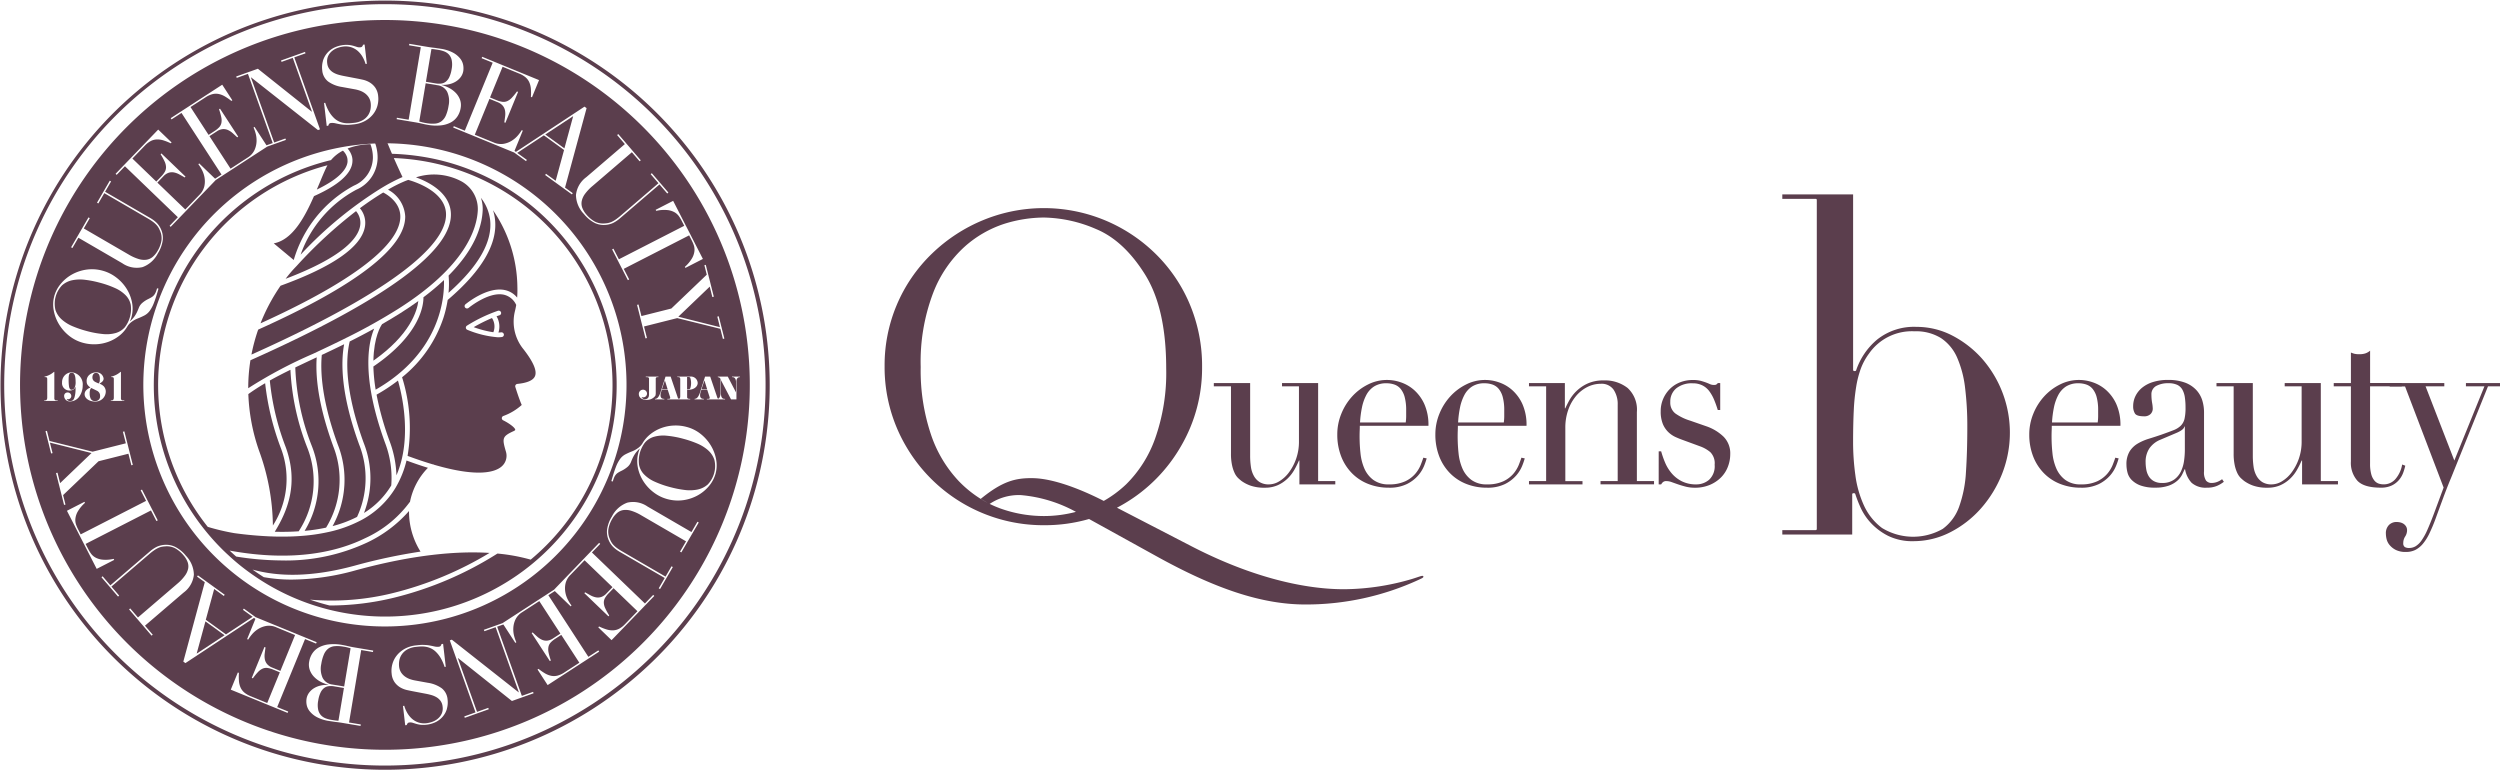 <svg id="グループ_2529" data-name="グループ 2529" xmlns="http://www.w3.org/2000/svg" xmlns:xlink="http://www.w3.org/1999/xlink" width="425.587" height="131.041" viewBox="0 0 425.587 131.041">
  <defs>
    <clipPath id="clip-path">
      <rect id="長方形_1103" data-name="長方形 1103" width="425.587" height="131.041" fill="none"/>
    </clipPath>
  </defs>
  <g id="グループ_2528" data-name="グループ 2528" clip-path="url(#clip-path)">
    <path id="パス_1837" data-name="パス 1837" d="M340.138,121.154c-.078-.254-.488-.026-1.879.407a41.623,41.623,0,0,1-11.529,1.762c-3.093.01-12.495-.309-26.041-7.3l-12.714-6.575c.414-.218.826-.444,1.231-.686a26.906,26.906,0,0,0,9.7-9.841,26.326,26.326,0,0,0,3.561-13.365,27.093,27.093,0,0,0-2.189-10.969,26.339,26.339,0,0,0-6.022-8.643,27.132,27.132,0,0,0-28.984-5.485,27.709,27.709,0,0,0-8.747,5.693,26.366,26.366,0,0,0-8.105,19.2,26.574,26.574,0,0,0,3.592,13.537A27.045,27.045,0,0,0,275.6,112.426a27.151,27.151,0,0,0,7.626-1.058c3.72,2.057,11.338,6.264,11.338,6.264,10.02,5.567,18,8.289,25.485,8.289a45.882,45.882,0,0,0,19.338-4.223c.37-.186.815-.332.75-.545m-79-16.139A21.47,21.47,0,0,1,256.317,97a34.25,34.25,0,0,1-1.753-11.507,32.973,32.973,0,0,1,2.117-12.6,20.589,20.589,0,0,1,5.4-7.915,18.916,18.916,0,0,1,6.75-3.87,22.947,22.947,0,0,1,6.7-1.059,23.218,23.218,0,0,1,8.886,1.961q4.723,1.961,8.33,7.723T296.357,85.7a33.455,33.455,0,0,1-1.893,11.993,20.687,20.687,0,0,1-4.93,7.776,19.532,19.532,0,0,1-3.809,2.822c-2.111-1.084-7.791-3.821-12.109-3.876-2.944-.038-5.156.532-8.826,3.525l1.149.673a19.378,19.378,0,0,1-4.8-3.6m6.769,4.478a17.066,17.066,0,0,1-1.6-.692,8.92,8.92,0,0,1,5.284-1.5,23.651,23.651,0,0,1,9.4,2.855,21.348,21.348,0,0,1-5.4.711,21.921,21.921,0,0,1-7.688-1.371" transform="translate(-97.83 -23.017)" fill="#5b3e4d"/>
    <path id="パス_1838" data-name="パス 1838" d="M361.553,124.821h-6.109V120.76h-.076a14.9,14.9,0,0,1-.815,1.628,6.5,6.5,0,0,1-1.177,1.489,5.9,5.9,0,0,1-1.631,1.086,5.241,5.241,0,0,1-2.182.423,7.049,7.049,0,0,1-2.467-.362,6.092,6.092,0,0,1-1.479-.764,7.58,7.58,0,0,1-.588-.5,2.938,2.938,0,0,1-.589-.824,5.969,5.969,0,0,1-.455-1.348,9.19,9.19,0,0,1-.19-2.03V108.133h-2.921v-.564h6.184v12.347a12.955,12.955,0,0,0,.133,1.93,4.411,4.411,0,0,0,.512,1.548,2.915,2.915,0,0,0,.987,1.046,2.949,2.949,0,0,0,1.593.382,3.411,3.411,0,0,0,1.726-.522,5.716,5.716,0,0,0,1.632-1.489,8.642,8.642,0,0,0,1.233-2.313,8.781,8.781,0,0,0,.493-3.035v-9.329h-2.883v-.564h6.147v16.69h2.921Z" transform="translate(-134.24 -42.362)" fill="#5b3e4d"/>
    <path id="パス_1839" data-name="パス 1839" d="M379.382,114.509q0,.4-.019.824t-.019,1.065a26.628,26.628,0,0,0,.152,2.775,8.753,8.753,0,0,0,.664,2.613,4.8,4.8,0,0,0,1.518,1.93,4.306,4.306,0,0,0,2.675.764,6.334,6.334,0,0,0,2.751-.522,5.081,5.081,0,0,0,1.707-1.267,5.576,5.576,0,0,0,.93-1.508q.3-.765.455-1.247l.569.121a12.03,12.03,0,0,1-.436,1.266,5.869,5.869,0,0,1-1.024,1.649,6.209,6.209,0,0,1-1.9,1.448,6.685,6.685,0,0,1-3.092.624,9.386,9.386,0,0,1-3.509-.644,7.942,7.942,0,0,1-2.789-1.849,8.392,8.392,0,0,1-1.822-2.876,10.23,10.23,0,0,1-.645-3.72,9.22,9.22,0,0,1,.664-3.438,9.778,9.778,0,0,1,1.822-2.956,9.178,9.178,0,0,1,2.713-2.072,7.138,7.138,0,0,1,5.616-.382,6.624,6.624,0,0,1,2.257,1.308,7.168,7.168,0,0,1,1.746,2.393,8.666,8.666,0,0,1,.7,3.7Zm7.816-.564a7.9,7.9,0,0,0,.076-1.045v-1.006a8.582,8.582,0,0,0-.247-2.251,3.755,3.755,0,0,0-.683-1.407,2.417,2.417,0,0,0-1.062-.746,4.053,4.053,0,0,0-1.347-.22,3.825,3.825,0,0,0-2.125.543,3.905,3.905,0,0,0-1.328,1.468,7.849,7.849,0,0,0-.74,2.131,17.564,17.564,0,0,0-.323,2.534Z" transform="translate(-147.895 -42.022)" fill="#5b3e4d"/>
    <path id="パス_1840" data-name="パス 1840" d="M406.923,114.509q0,.4-.019.824t-.019,1.065a26.645,26.645,0,0,0,.152,2.775,8.753,8.753,0,0,0,.664,2.613,4.8,4.8,0,0,0,1.519,1.93,4.306,4.306,0,0,0,2.675.764,6.334,6.334,0,0,0,2.751-.522,5.08,5.08,0,0,0,1.707-1.267,5.576,5.576,0,0,0,.93-1.508q.3-.765.455-1.247l.569.121a12.028,12.028,0,0,1-.436,1.266,5.869,5.869,0,0,1-1.024,1.649,6.211,6.211,0,0,1-1.9,1.448,6.685,6.685,0,0,1-3.092.624,9.385,9.385,0,0,1-3.509-.644,7.941,7.941,0,0,1-2.789-1.849,8.392,8.392,0,0,1-1.822-2.876,10.231,10.231,0,0,1-.645-3.72,9.22,9.22,0,0,1,.664-3.438,9.778,9.778,0,0,1,1.822-2.956,9.179,9.179,0,0,1,2.713-2.072,7.138,7.138,0,0,1,5.616-.382,6.624,6.624,0,0,1,2.257,1.308,7.167,7.167,0,0,1,1.746,2.393,8.666,8.666,0,0,1,.7,3.7Zm7.816-.564a7.907,7.907,0,0,0,.076-1.045v-1.006a8.581,8.581,0,0,0-.247-2.251,3.756,3.756,0,0,0-.683-1.407,2.418,2.418,0,0,0-1.062-.746,4.052,4.052,0,0,0-1.347-.22,3.825,3.825,0,0,0-2.125.543,3.905,3.905,0,0,0-1.328,1.468,7.828,7.828,0,0,0-.74,2.131,17.573,17.573,0,0,0-.323,2.534Z" transform="translate(-158.741 -42.022)" fill="#5b3e4d"/>
    <path id="パス_1841" data-name="パス 1841" d="M429.38,123.971H432.3V107.845H429.38v-.564h6.109v4.3h.076c.152-.349.373-.789.664-1.326a6.9,6.9,0,0,1,1.195-1.568,6.7,6.7,0,0,1,1.9-1.308,6.4,6.4,0,0,1,2.77-.543,6.238,6.238,0,0,1,4.078,1.287,5,5,0,0,1,1.575,4.1v11.743h2.921v.563H441.56v-.563h2.922V110.982a4.4,4.4,0,0,0-.7-2.574,2.478,2.478,0,0,0-2.182-1,5.03,5.03,0,0,0-2.314.562,6.142,6.142,0,0,0-1.935,1.568,7.537,7.537,0,0,0-1.309,2.373,9.012,9.012,0,0,0-.475,2.977v9.089h2.922v.563H429.38Z" transform="translate(-169.094 -42.074)" fill="#5b3e4d"/>
    <path id="パス_1842" data-name="パス 1842" d="M465.807,118.851h.418a15.7,15.7,0,0,0,.683,1.95,6.96,6.96,0,0,0,1.12,1.809,5.542,5.542,0,0,0,1.727,1.348,5.365,5.365,0,0,0,2.467.522,3.3,3.3,0,0,0,2.162-.784,3.133,3.133,0,0,0,.948-2.553,2.686,2.686,0,0,0-.74-2.152,5.689,5.689,0,0,0-1.726-.984l-2.96-1.087q-.57-.2-1.233-.5a4.46,4.46,0,0,1-1.234-.844,4.129,4.129,0,0,1-.93-1.388,5.57,5.57,0,0,1-.36-2.171,5.2,5.2,0,0,1,.418-2.091,5.4,5.4,0,0,1,1.138-1.688,5.061,5.061,0,0,1,1.726-1.127,5.824,5.824,0,0,1,2.182-.4,5.3,5.3,0,0,1,1.348.141c.342.095.638.189.891.281s.481.189.683.282a1.7,1.7,0,0,0,.721.14.652.652,0,0,0,.607-.322h.416v4.584h-.416a17.885,17.885,0,0,0-.607-1.708,6.943,6.943,0,0,0-.816-1.467,3.361,3.361,0,0,0-1.176-1.006,3.565,3.565,0,0,0-1.651-.362,4.2,4.2,0,0,0-2.827.865,2.9,2.9,0,0,0-1.005,2.312,2.318,2.318,0,0,0,.853,1.95,8.717,8.717,0,0,0,2.524,1.227l2.77.964a7.9,7.9,0,0,1,2.921,1.77,4,4,0,0,1,1.138,2.975,5.928,5.928,0,0,1-.4,2.132,5.187,5.187,0,0,1-1.176,1.829,5.931,5.931,0,0,1-1.9,1.267,6.409,6.409,0,0,1-2.561.483,6.115,6.115,0,0,1-1.537-.182q-.7-.179-1.291-.382t-1.081-.382a2.673,2.673,0,0,0-.91-.18.864.864,0,0,0-.608.18,1.7,1.7,0,0,0-.3.382h-.418Z" transform="translate(-183.439 -42.021)" fill="#5b3e4d"/>
    <path id="パス_1843" data-name="パス 1843" d="M573.707,114.509q0,.4-.019.824t-.019,1.065a26.628,26.628,0,0,0,.152,2.775,8.753,8.753,0,0,0,.664,2.613,4.8,4.8,0,0,0,1.519,1.93,4.306,4.306,0,0,0,2.675.764,6.334,6.334,0,0,0,2.751-.522,5.08,5.08,0,0,0,1.707-1.267,5.573,5.573,0,0,0,.93-1.508q.3-.765.455-1.247l.569.121a12.051,12.051,0,0,1-.436,1.266,5.869,5.869,0,0,1-1.024,1.649,6.21,6.21,0,0,1-1.9,1.448,6.685,6.685,0,0,1-3.092.624,9.386,9.386,0,0,1-3.509-.644,7.941,7.941,0,0,1-2.789-1.849,8.39,8.39,0,0,1-1.822-2.876,10.231,10.231,0,0,1-.645-3.72,9.219,9.219,0,0,1,.664-3.438,9.779,9.779,0,0,1,1.822-2.956,9.179,9.179,0,0,1,2.713-2.072,7.138,7.138,0,0,1,5.616-.382,6.624,6.624,0,0,1,2.257,1.308,7.168,7.168,0,0,1,1.746,2.393,8.666,8.666,0,0,1,.7,3.7Zm7.816-.564a7.906,7.906,0,0,0,.076-1.045v-1.006a8.582,8.582,0,0,0-.247-2.251,3.754,3.754,0,0,0-.683-1.407,2.417,2.417,0,0,0-1.062-.746,4.052,4.052,0,0,0-1.347-.22,3.825,3.825,0,0,0-2.125.543,3.905,3.905,0,0,0-1.328,1.468,7.83,7.83,0,0,0-.74,2.131,17.568,17.568,0,0,0-.323,2.534Z" transform="translate(-224.422 -42.022)" fill="#5b3e4d"/>
    <path id="パス_1844" data-name="パス 1844" d="M613.746,124.038a5.133,5.133,0,0,1-1.177.7,4.129,4.129,0,0,1-1.669.3,3.6,3.6,0,0,1-2.638-.824,4.466,4.466,0,0,1-1.119-2.312h-.076q-.153.361-.418.9a3.533,3.533,0,0,1-.816,1.046,4.457,4.457,0,0,1-1.461.845,6.675,6.675,0,0,1-2.314.341,6.963,6.963,0,0,1-2.542-.382,4.085,4.085,0,0,1-1.48-.946,2.778,2.778,0,0,1-.7-1.267,5.542,5.542,0,0,1-.171-1.306,4.187,4.187,0,0,1,.532-2.253,4.02,4.02,0,0,1,1.385-1.346,8.9,8.9,0,0,1,1.9-.825q1.043-.32,2.105-.683,1.252-.442,2.068-.764a3.644,3.644,0,0,0,1.271-.784,2.445,2.445,0,0,0,.626-1.166,8.485,8.485,0,0,0,.171-1.911,11.834,11.834,0,0,0-.115-1.728,3.818,3.818,0,0,0-.417-1.308,1.991,1.991,0,0,0-.873-.824,3.465,3.465,0,0,0-1.517-.281,4.152,4.152,0,0,0-2.068.463,1.6,1.6,0,0,0-.816,1.508,7.973,7.973,0,0,0,.113,1.348,6.4,6.4,0,0,1,.114.985,1.292,1.292,0,0,1-.38.946,1.487,1.487,0,0,1-1.1.382q-1.252,0-1.556-.483a2.3,2.3,0,0,1-.3-1.247,3.912,3.912,0,0,1,.379-1.689,4.214,4.214,0,0,1,1.119-1.427,5.443,5.443,0,0,1,1.86-.984,8.273,8.273,0,0,1,2.561-.363,8.038,8.038,0,0,1,2.921.463,5.032,5.032,0,0,1,1.9,1.247,4.6,4.6,0,0,1,1.024,1.77,6.986,6.986,0,0,1,.3,2.07V122.27a2.551,2.551,0,0,0,.342,1.568,1.224,1.224,0,0,0,.986.4,2.6,2.6,0,0,0,.872-.161,3.129,3.129,0,0,0,.873-.481Zm-6.64-9.41h-.075q-.077.525-1.252,1.046l-2.846,1.207a4.176,4.176,0,0,0-1.86,1.467,4.075,4.075,0,0,0-.645,2.353,7.111,7.111,0,0,0,.114,1.247,3.3,3.3,0,0,0,.418,1.146,2.378,2.378,0,0,0,.854.824,2.8,2.8,0,0,0,1.423.321,3.376,3.376,0,0,0,2.03-.563,3.637,3.637,0,0,0,1.176-1.407,6.214,6.214,0,0,0,.531-1.829,13.522,13.522,0,0,0,.133-1.79Z" transform="translate(-235.169 -42.022)" fill="#5b3e4d"/>
    <path id="パス_1845" data-name="パス 1845" d="M643.13,124.821h-6.109V120.76h-.076a15.007,15.007,0,0,1-.815,1.628,6.482,6.482,0,0,1-1.177,1.489,5.9,5.9,0,0,1-1.631,1.086,5.24,5.24,0,0,1-2.182.423,7.05,7.05,0,0,1-2.467-.362,6.094,6.094,0,0,1-1.479-.764,7.592,7.592,0,0,1-.588-.5,2.938,2.938,0,0,1-.589-.824,5.973,5.973,0,0,1-.455-1.348,9.187,9.187,0,0,1-.19-2.03V108.133h-2.921v-.564h6.184v12.347a12.959,12.959,0,0,0,.133,1.93,4.41,4.41,0,0,0,.512,1.548,2.914,2.914,0,0,0,.987,1.046,2.949,2.949,0,0,0,1.593.382,3.412,3.412,0,0,0,1.727-.522,5.716,5.716,0,0,0,1.632-1.489,8.642,8.642,0,0,0,1.233-2.313,8.78,8.78,0,0,0,.493-3.035v-9.329h-2.883v-.564h6.147v16.69h2.921Z" transform="translate(-245.127 -42.362)" fill="#5b3e4d"/>
    <path id="パス_1846" data-name="パス 1846" d="M655.375,103.99H658.3V98.8q.3.121.569.2a3.552,3.552,0,0,0,.91.081,3.09,3.09,0,0,0,.987-.141,2.445,2.445,0,0,0,.8-.463v5.51h5.387v.564H661.56V117.7a6.626,6.626,0,0,0,.208,1.831,2.817,2.817,0,0,0,.55,1.085,1.645,1.645,0,0,0,.74.5,2.71,2.71,0,0,0,.778.12,2.61,2.61,0,0,0,2.144-1.025,5.108,5.108,0,0,0,1.043-2.353l.531.2a9.627,9.627,0,0,1-.341,1.166,4.1,4.1,0,0,1-.7,1.227,3.711,3.711,0,0,1-1.233.966,4.205,4.205,0,0,1-1.9.382q-2.846,0-3.964-1.166a4.57,4.57,0,0,1-1.12-3.3V104.553h-2.921Z" transform="translate(-258.092 -38.782)" fill="#5b3e4d"/>
    <path id="パス_1847" data-name="パス 1847" d="M670.666,107.569h9.3v.564h-3.187l4.895,12.628,5.122-12.628h-3.148v-.564h5.8v.564H687.4l-6.261,15.522q-.721,1.729-1.366,3.478t-1.29,3.519a26.984,26.984,0,0,1-1.063,2.534,8.334,8.334,0,0,1-1.119,1.769,4.149,4.149,0,0,1-1.271,1.026,3.524,3.524,0,0,1-1.594.341,3.693,3.693,0,0,1-1.764-.361,3.322,3.322,0,0,1-1.044-.845,2.489,2.489,0,0,1-.493-1,4.265,4.265,0,0,1-.114-.885,1.979,1.979,0,0,1,.532-1.508,1.8,1.8,0,0,1,1.289-.5,2.946,2.946,0,0,1,.569.061,1.753,1.753,0,0,1,.569.221,1.47,1.47,0,0,1,.455.443,1.2,1.2,0,0,1,.19.683,1.951,1.951,0,0,1-.323,1.067,2,2,0,0,0-.322,1.106.741.741,0,0,0,.266.683,1.381,1.381,0,0,0,.721.161,2.161,2.161,0,0,0,1.12-.3,3.475,3.475,0,0,0,1.006-.984,10.268,10.268,0,0,0,.986-1.789q.493-1.108,1.1-2.716l1.669-4.5-6.564-17.212h-2.618Z" transform="translate(-263.86 -42.362)" fill="#5b3e4d"/>
    <path id="パス_1848" data-name="パス 1848" d="M522.83,113.627a9.293,9.293,0,0,1-4.3-.909,10.381,10.381,0,0,1-2.922-2.182,9.8,9.8,0,0,1-1.758-2.616,22.518,22.518,0,0,1-.907-2.324.189.189,0,0,0-.18-.132h-.153a.189.189,0,0,0-.189.189v6.843h-11.9v-.754h5.683a.188.188,0,0,0,.189-.189V55.538a.189.189,0,0,0-.189-.189h-5.683v-.755h12.053v29.88a.189.189,0,0,0,.189.189h.152a.189.189,0,0,0,.179-.129,11.677,11.677,0,0,1,3.6-5.251,10.048,10.048,0,0,1,6.666-2.138,13.171,13.171,0,0,1,6.09,1.475,17.7,17.7,0,0,1,5.056,3.919,19.12,19.12,0,0,1,3.435,19.607,19.985,19.985,0,0,1-3.588,5.887,17.706,17.706,0,0,1-5.245,4.078,13.705,13.705,0,0,1-6.282,1.516m.229-35.727a8.891,8.891,0,0,0-7.78,3.8,10.379,10.379,0,0,0-1.357,2.467,16.544,16.544,0,0,0-.81,3.107,34.733,34.733,0,0,0-.422,4.1c-.076,1.536-.115,3.375-.115,5.465a41.4,41.4,0,0,0,.383,5.522,18.03,18.03,0,0,0,1.465,5.187,9.923,9.923,0,0,0,3.07,3.83,10.167,10.167,0,0,0,10.328.165,7.96,7.96,0,0,0,2.813-3.806,20.861,20.861,0,0,0,1.156-5.914c.152-2.284.228-4.857.228-7.651a52.964,52.964,0,0,0-.383-6.693,18.079,18.079,0,0,0-1.349-5.105,7.675,7.675,0,0,0-2.738-3.313,8.038,8.038,0,0,0-4.489-1.163" transform="translate(-197.11 -21.5)" fill="#5b3e4d"/>
    <path id="パス_1849" data-name="パス 1849" d="M93.947,181.531a5.739,5.739,0,0,0-1.479-.081,2.111,2.111,0,0,0-1.087.4,2.475,2.475,0,0,0-.748.978,6.649,6.649,0,0,0-.461,1.646,3.8,3.8,0,0,0,.232,2.375,2.151,2.151,0,0,0,1.682,1.135l1.983.332,1.091-6.509c-.142-.036-.3-.078-.47-.125s-.419-.1-.744-.152" transform="translate(-35.478 -71.449)" fill="#5b3e4d"/>
    <path id="パス_1850" data-name="パス 1850" d="M16.564,85.312a6.666,6.666,0,0,0,1.869,1.151,17.613,17.613,0,0,0,2.316.787,16.469,16.469,0,0,0,2.83.526,5.777,5.777,0,0,0,2.167-.179,3.247,3.247,0,0,0,1.523-.957A5.116,5.116,0,0,0,28.292,82.8a3.237,3.237,0,0,0-.843-1.6,5.768,5.768,0,0,0-1.791-1.234,16.473,16.473,0,0,0-2.717-.951,17.67,17.67,0,0,0-2.4-.469,6.682,6.682,0,0,0-2.194.068,3.755,3.755,0,0,0-1.757.876,4.551,4.551,0,0,0-1.115,4.187,3.75,3.75,0,0,0,1.088,1.633" transform="translate(-6.035 -30.91)" fill="#5b3e4d"/>
    <path id="パス_1851" data-name="パス 1851" d="M26.1,111.169a.77.77,0,0,0,.854-.846.938.938,0,0,0-.461-.861c-.053-.03-.4-.2-1.043-.507a1.079,1.079,0,0,0-.144.181,1.807,1.807,0,0,0-.121.786,1.851,1.851,0,0,0,.144.786.729.729,0,0,0,.77.461" transform="translate(-9.917 -42.907)" fill="#5b3e4d"/>
    <path id="パス_1852" data-name="パス 1852" d="M19.818,104.668c-.408,0-.544.272-.544,1.08a7.736,7.736,0,0,0,.076,1.322c.075.333.227.5.438.5a.6.6,0,0,0,.491-.332,2.169,2.169,0,0,0,.181-1.073c0-.99-.219-1.5-.642-1.5" transform="translate(-7.59 -41.219)" fill="#5b3e4d"/>
    <path id="パス_1853" data-name="パス 1853" d="M27.006,106.511c.174-.2.212-.332.212-.77a1.53,1.53,0,0,0-.129-.733.607.607,0,0,0-.521-.3c-.363,0-.612.31-.612.763a.8.8,0,0,0,.219.589c.173.159.211.181.83.453" transform="translate(-10.222 -41.234)" fill="#5b3e4d"/>
    <path id="パス_1854" data-name="パス 1854" d="M91.087,192.688a1.621,1.621,0,0,0-.786.322,2.133,2.133,0,0,0-.6.779,4.914,4.914,0,0,0-.392,1.343,3.936,3.936,0,0,0-.009,1.547,2.07,2.07,0,0,0,.487.962,2.121,2.121,0,0,0,.8.524,5.164,5.164,0,0,0,.931.249q.325.055.66.1a4.593,4.593,0,0,0,.575.05l.934-5.572-1.659-.278a3.2,3.2,0,0,0-.941-.028" transform="translate(-35.137 -75.873)" fill="#5b3e4d"/>
    <path id="パス_1855" data-name="パス 1855" d="M55.227,179.993l4.75-3.129L56.72,174.5Z" transform="translate(-21.749 -68.722)" fill="#5b3e4d"/>
    <path id="パス_1856" data-name="パス 1856" d="M157.88,32.612l-4.75,3.129,3.257,2.36Z" transform="translate(-60.304 -12.843)" fill="#5b3e4d"/>
    <path id="パス_1857" data-name="パス 1857" d="M122.208,19.65a1.621,1.621,0,0,0,.786-.322,2.134,2.134,0,0,0,.6-.779,4.936,4.936,0,0,0,.392-1.343A3.947,3.947,0,0,0,124,15.658a2.065,2.065,0,0,0-.488-.962,2.114,2.114,0,0,0-.8-.524,5.155,5.155,0,0,0-.932-.249q-.325-.055-.66-.1a4.593,4.593,0,0,0-.575-.05l-.934,5.572,1.659.278a3.2,3.2,0,0,0,.941.028" transform="translate(-47.103 -5.424)" fill="#5b3e4d"/>
    <path id="パス_1858" data-name="パス 1858" d="M193.5,107.785a2.95,2.95,0,0,0,0-1.758c-.053-.116-.157-.162-.349-.162-.041,0-.128,0-.2.005v2.072c.07.006.163.006.2.006.192,0,.3-.047.349-.163" transform="translate(-75.986 -41.691)" fill="#5b3e4d"/>
    <path id="パス_1859" data-name="パス 1859" d="M196.973,108.358l.989.006-.477-1.548Z" transform="translate(-77.569 -42.065)" fill="#5b3e4d"/>
    <path id="パス_1860" data-name="パス 1860" d="M185.869,108.358l.989.006-.477-1.548Z" transform="translate(-73.197 -42.065)" fill="#5b3e4d"/>
    <path id="パス_1861" data-name="パス 1861" d="M76.132,6.184a62.115,62.115,0,1,0,53.153,69.937A62.115,62.115,0,0,0,76.132,6.184m46.229,41.107,1.367,5.425-.248.062-.447-1.773-5.347,5.119,7.085,1.778-.451-1.791.248-.062.957,3.794-.249.062-.433-1.72L117.5,56.36l-5.655,1.426.5,1.968-.249.062-1.438-5.709.248-.062.5,1.968,5.088-1.282,6.033-5.763-.407-1.614ZM119.52,70.108h.187V70.2h-3.892v-.093h.238c.175,0,.25-.052.25-.163a.754.754,0,0,0-.035-.2l-.373-1.152h-1.031l-.128.4a1.752,1.752,0,0,0-.081.489c0,.436.2.629.646.629V70.2H113.72v-.093c.4-.012.658-.32.926-1.1l.861-2.689h.873l1.158,3.423c.072.249.119.327.242.353.163-.029.223-.135.233-.406V66.738c-.006-.25-.088-.326-.373-.338H117.5v-.082h2.183a1.151,1.151,0,0,1,1.3,1.077c0,.652-.663,1.158-1.525,1.158-.081,0-.139-.005-.273-.018v1.269c-.006.18.134.3.343.3m-7.493.052c.431,0,.664-.285.664-.821V66.72c0-.227-.093-.3-.384-.309h-.169v-.093H114.3v.093h-.157a.257.257,0,0,0-.3.279v2.351a1.585,1.585,0,0,1-.064.535,1.738,1.738,0,0,1-1.514.7c-.786,0-1.3-.39-1.3-.983a.718.718,0,0,1,.71-.745.673.673,0,0,1,.681.658.636.636,0,0,1-.623.646.808.808,0,0,1-.3-.058.584.584,0,0,0,.593.367m9.843-23.872-2.978,1.526-.092-.179a6.014,6.014,0,0,0,1.217-1.455,3.162,3.162,0,0,0,.413-1.218,2.359,2.359,0,0,0-.1-.984,5.945,5.945,0,0,0-.318-.761l-.483-.944-11.13,5.7.925,1.806-.228.117-2.684-5.24.228-.116.925,1.806,11.13-5.7-.483-.944a6.1,6.1,0,0,0-.432-.7,2.363,2.363,0,0,0-.738-.66,3.177,3.177,0,0,0-1.23-.376,5.983,5.983,0,0,0-1.892.137l-.092-.179,2.978-1.526ZM107.461,25.03l3.832,4.47-.195.166-1.321-1.54-6.7,5.748a7.68,7.68,0,0,0-1.284,1.353,3.106,3.106,0,0,0-.555,1.235,2.136,2.136,0,0,0,.112,1.156,3.886,3.886,0,0,0,.692,1.117,5.041,5.041,0,0,0,1.407,1.178,3.03,3.03,0,0,0,1.693.331,4.337,4.337,0,0,0,.569-.067,2.764,2.764,0,0,0,.578-.182,4.372,4.372,0,0,0,.684-.382,9.422,9.422,0,0,0,.875-.678L114.3,33.4l-1.321-1.541.195-.167,2.82,3.29-.195.167-1.321-1.541-6.732,5.772a5.518,5.518,0,0,1-1.169.786,3.78,3.78,0,0,1-1.433.337,3.481,3.481,0,0,1-1.7-.35,5.643,5.643,0,0,1-1.817-1.5,4.755,4.755,0,0,1-1.365-3.249,4.309,4.309,0,0,1,1.757-3.036l6.565-5.628L107.267,25.2ZM84.2,12.114l.1-.237,9.675,3.968-1.2,2.927-.186-.076a9.23,9.23,0,0,0,0-1.353,3.452,3.452,0,0,0-.262-1.1,2.42,2.42,0,0,0-.634-.863,3.953,3.953,0,0,0-1.115-.655l-2.809-1.151L85.63,18.8l1.1.451a4.109,4.109,0,0,0,.989.287,1.559,1.559,0,0,0,.824-.107,2.445,2.445,0,0,0,.786-.567,10.246,10.246,0,0,0,.89-1.088l.187.076-2.158,5.261-.186-.076q.083-.538.144-1.047a3.2,3.2,0,0,0-.022-.958,1.821,1.821,0,0,0-.376-.817,2.2,2.2,0,0,0-.9-.617l-1.37-.562-2.5,6.107,3.2,1.311a3.033,3.033,0,0,0,1.711.237,3.88,3.88,0,0,0,1.395-.535,4.452,4.452,0,0,0,1.044-.906,6.511,6.511,0,0,0,.639-.884l.186.076-1.413,3.446.238.173,11.678-7.7.355.258L98.4,34.139l1.318.955-.15.207L95.013,32l.15-.207,1.643,1.191,1.428-5.242L94.8,25.249l-4.537,2.989,1.643,1.191-.15.207-2.068-1.5-.006.015L79.362,23.921l.1-.237,1.877.77,4.745-11.57ZM69.779,22.253l2,.335,2.067-12.334-2-.335.042-.253,3.155.529c.181.03.364.058.552.083s.378.048.573.069.379.06.56.084.356.05.524.079a6.355,6.355,0,0,1,2.111.678,3.95,3.95,0,0,1,1.2,1,2.493,2.493,0,0,1,.5,1.1,3.093,3.093,0,0,1,.018.995,2.383,2.383,0,0,1-.446,1.056,2.98,2.98,0,0,1-.851.766,3.73,3.73,0,0,1-1.121.442,4.629,4.629,0,0,1-1.26.1l-.006.036a5.765,5.765,0,0,1,1.278.5,4.448,4.448,0,0,1,1.12.837,3.292,3.292,0,0,1,.725,1.151,2.74,2.74,0,0,1,.113,1.428,3.609,3.609,0,0,1-.556,1.436,3.169,3.169,0,0,1-1.114,1.009,4.632,4.632,0,0,1-1.68.506,7.765,7.765,0,0,1-2.228-.086c-.169-.028-.333-.059-.495-.092s-.331-.071-.509-.113-.363-.082-.554-.121-.4-.075-.612-.112l-3.156-.529ZM57.174,12.606a3.582,3.582,0,0,1,.678-1.3,3.838,3.838,0,0,1,1.169-.946,4.856,4.856,0,0,1,2.648-.49,4.806,4.806,0,0,1,.764.159l.582.181a1.238,1.238,0,0,0,.512.051.555.555,0,0,0,.31-.1,1.228,1.228,0,0,0,.19-.344l.254-.03.381,3.287-.218.025a5.42,5.42,0,0,0-.518-1.219,3.92,3.92,0,0,0-.805-.993,3.224,3.224,0,0,0-1.095-.628,3.179,3.179,0,0,0-1.4-.122,4.473,4.473,0,0,0-.949.23,3.055,3.055,0,0,0-.933.523,2.465,2.465,0,0,0-.666.85,2.215,2.215,0,0,0-.161,1.234,1.959,1.959,0,0,0,.351.963,2.308,2.308,0,0,0,.688.62,3.777,3.777,0,0,0,.89.375q.486.137.974.227l2.277.436q.357.068.906.189a3.953,3.953,0,0,1,1.089.426,3.174,3.174,0,0,1,.965.863,2.984,2.984,0,0,1,.531,1.485,4.266,4.266,0,0,1-.129,1.662,4.1,4.1,0,0,1-.76,1.469A4.53,4.53,0,0,1,64.356,22.8a5.015,5.015,0,0,1-1.884.577c-.255.03-.479.052-.673.069a5.242,5.242,0,0,1-.55.018q-.258-.007-.518-.023a5.217,5.217,0,0,1-.579-.071q-.376-.066-.81-.164a2.293,2.293,0,0,0-.743-.061.5.5,0,0,0-.36.152.961.961,0,0,0-.139.311l-.272.032-.453-3.905.2-.023a7.318,7.318,0,0,0,.709,1.593,4.8,4.8,0,0,0,.827,1.026,3.116,3.116,0,0,0,.877.58,3.463,3.463,0,0,0,.884.247,4.1,4.1,0,0,0,.832.032q.393-.027.738-.067a3.741,3.741,0,0,0,1.546-.474,2.767,2.767,0,0,0,.9-.849,2.656,2.656,0,0,0,.4-1.021,3.557,3.557,0,0,0,.035-.971,2.353,2.353,0,0,0-.362-1.062,2.651,2.651,0,0,0-.689-.7,3.4,3.4,0,0,0-.85-.426,5.5,5.5,0,0,0-.844-.215l-2.162-.393a5.414,5.414,0,0,1-2.364-.941,2.7,2.7,0,0,1-.986-1.911,3.945,3.945,0,0,1,.115-1.55M29.143,24.266l2.279,2.194-.139.145a9.338,9.338,0,0,0-1.257-.5,3.472,3.472,0,0,0-1.115-.159,2.42,2.42,0,0,0-1.035.272,3.947,3.947,0,0,0-1.02.8L24.749,29.2l4.07,3.918.824-.856a4.117,4.117,0,0,0,.631-.814,1.558,1.558,0,0,0,.2-.806,2.434,2.434,0,0,0-.238-.94,10.127,10.127,0,0,0-.683-1.228l.139-.145,4.1,3.943-.139.145q-.471-.276-.921-.52a3.207,3.207,0,0,0-.9-.332,1.817,1.817,0,0,0-.9.05,2.195,2.195,0,0,0-.906.612L29,33.294l4.755,4.578,2.4-2.49a3.031,3.031,0,0,0,.851-1.5,3.89,3.89,0,0,0,.017-1.494,4.435,4.435,0,0,0-.458-1.3,6.424,6.424,0,0,0-.586-.92l.139-.145,2.708,2.608,1.095-.71-6.81-10.489-1.7,1.105-.139-.215,8.771-5.695,1.723,2.653-.169.11a9.171,9.171,0,0,0-1.111-.772,3.453,3.453,0,0,0-1.05-.409,2.431,2.431,0,0,0-1.07.03,3.942,3.942,0,0,0-1.173.544L34.644,20.43l3.076,4.739,1-.647a4.117,4.117,0,0,0,.8-.649,1.556,1.556,0,0,0,.381-.738,2.434,2.434,0,0,0-.019-.969,10.15,10.15,0,0,0-.386-1.351l.169-.11,3.1,4.77-.169.109q-.4-.375-.78-.714a3.17,3.17,0,0,0-.8-.527,1.822,1.822,0,0,0-.886-.155,2.191,2.191,0,0,0-1.021.391l-1.242.806,3.594,5.536,2.9-1.882a3.037,3.037,0,0,0,1.169-1.271,3.9,3.9,0,0,0,.355-1.451,4.449,4.449,0,0,0-.15-1.374,6.451,6.451,0,0,0-.363-1.029l.169-.11,2.037,3.138,1.059-.378L44.422,14.784l-1.911.683-.086-.241L46.11,13.91l9.17,7.306.035-.012L52.05,12.061l-1.911.683-.085-.241,4.08-1.457.086.241-1.911.683,4.377,12.26-.344.123L44.967,15.386l-.035.013L48.886,26.47l1.911-.683.086.241-3.172,1.132-8.766,5.691-7.679,7.976-.184-.178,1.408-1.462-9.009-8.674-1.408,1.462-.184-.178ZM17.276,39.214l.221.129L16.478,41.1l7.636,4.436a7.665,7.665,0,0,0,1.7.766,3.09,3.09,0,0,0,1.349.118,2.14,2.14,0,0,0,1.055-.487,3.861,3.861,0,0,0,.826-1.021,5.028,5.028,0,0,0,.649-1.717,3.026,3.026,0,0,0-.246-1.707,4.279,4.279,0,0,0-.25-.515,2.79,2.79,0,0,0-.363-.486,4.392,4.392,0,0,0-.586-.52,9.271,9.271,0,0,0-.929-.6L19.968,35.09l-1.02,1.755-.221-.129L20.9,32.969l.222.129-1.02,1.754,7.667,4.455a5.561,5.561,0,0,1,1.127.844,3.8,3.8,0,0,1,.79,1.242,3.48,3.48,0,0,1,.228,1.718,5.631,5.631,0,0,1-.818,2.21,4.754,4.754,0,0,1-2.618,2.359,4.31,4.31,0,0,1-3.445-.658l-7.477-4.344-1.02,1.754-.221-.129ZM11.433,52.677a5.609,5.609,0,0,1,1.108-2.136,6.789,6.789,0,0,1,1.912-1.6,7.075,7.075,0,0,1,2.454-.831,6.727,6.727,0,0,1,2.753.175,6.643,6.643,0,0,1,2.294,1.121,7.25,7.25,0,0,1,1.754,1.867,6.853,6.853,0,0,1,.964,2.348,5.466,5.466,0,0,1-.077,2.562,4.461,4.461,0,0,1-.232.658l.048.032q.211-.227.4-.433a4.031,4.031,0,0,0,.359-.463,5.273,5.273,0,0,0,.335-.583q.162-.326.342-.789a2.087,2.087,0,0,1,.627-.864,4.671,4.671,0,0,1,.939-.611q.326-.159.561-.3a1.693,1.693,0,0,0,.409-.326,1.86,1.86,0,0,0,.307-.476,4.646,4.646,0,0,0,.255-.746l.247.066q-.426,1.532-.775,2.414a5.817,5.817,0,0,1-.726,1.377,2.661,2.661,0,0,1-.863.754,11.727,11.727,0,0,1-1.2.541,4.3,4.3,0,0,0-1.06.607,2.706,2.706,0,0,0-.649.7,5.492,5.492,0,0,1-1.372,1.6,6.726,6.726,0,0,1-1.848,1.041,7.02,7.02,0,0,1-2.12.429,7.1,7.1,0,0,1-2.19-.233,6.436,6.436,0,0,1-2.436-1.226,7.374,7.374,0,0,1-1.717-1.971,6.97,6.97,0,0,1-.88-2.344,5.385,5.385,0,0,1,.08-2.362M21.121,66.4V66.33a3.658,3.658,0,0,0,1.609-.816H22.8v4.511a.32.32,0,0,0,.341.347h.226v.091H21.076v-.091h.151c.242-.015.363-.166.363-.476V66.821c0-.37-.045-.408-.469-.423m-4.157.7a1.342,1.342,0,0,1,.559-1.156,1.759,1.759,0,0,1,1.005-.347,1.222,1.222,0,0,1,1.322,1.05c0,.347-.189.574-.718.877a1.838,1.838,0,0,1,.763.468,1.346,1.346,0,0,1,.324.907,1.732,1.732,0,0,1-1.858,1.662c-.983,0-1.745-.544-1.745-1.247a.988.988,0,0,1,.264-.664,1.72,1.72,0,0,1,.733-.461c-.506-.378-.65-.612-.65-1.088M14.175,70.47c.393,0,.574-.166.725-.642a4.873,4.873,0,0,0,.174-1.391c0-.105,0-.234-.007-.423a.974.974,0,0,1-.326.484,1.161,1.161,0,0,1-.672.189,1.249,1.249,0,0,1-1.292-1.375,1.668,1.668,0,0,1,1.647-1.722,2.047,2.047,0,0,1,1.866,2.251,3.233,3.233,0,0,1-.672,2,1.893,1.893,0,0,1-1.443.7.938.938,0,0,1-1.043-.907.564.564,0,0,1,.582-.612.609.609,0,0,1,.634.575.549.549,0,0,1-.544.574c-.038,0-.151-.007-.242-.015a.605.605,0,0,0,.612.31m-4.437-.1H9.89c.242-.015.363-.166.363-.476V66.821c0-.37-.045-.408-.469-.423V66.33a3.658,3.658,0,0,0,1.609-.816h.068v4.511a.319.319,0,0,0,.34.347h.227v.091H9.739Zm3.38,17.795-1.368-5.425L12,82.679l.447,1.773,5.347-5.119-7.085-1.778.452,1.791-.249.062-.956-3.794.248-.062.433,1.72L17.978,79.1l5.656-1.426-.5-1.968.248-.062,1.439,5.709-.249.062-.5-1.968-5.088,1.282-6.033,5.763.407,1.614Zm.49,1,2.978-1.526.092.179a6,6,0,0,0-1.216,1.455,3.174,3.174,0,0,0-.413,1.218,2.368,2.368,0,0,0,.1.984,6.033,6.033,0,0,0,.318.761l.484.944,11.13-5.7-.926-1.806.228-.117,2.685,5.24-.228.116-.926-1.806-11.13,5.7.484.943a5.952,5.952,0,0,0,.432.7,2.369,2.369,0,0,0,.738.66,3.18,3.18,0,0,0,1.231.376,5.979,5.979,0,0,0,1.891-.137l.092.179-2.978,1.526Zm14.409,21.257-3.832-4.469.194-.167,1.321,1.54,6.7-5.747a7.676,7.676,0,0,0,1.283-1.354A3.085,3.085,0,0,0,34.244,99a2.13,2.13,0,0,0-.112-1.156,3.86,3.86,0,0,0-.692-1.117,5.032,5.032,0,0,0-1.407-1.178,3.028,3.028,0,0,0-1.692-.331,4.346,4.346,0,0,0-.569.067,2.812,2.812,0,0,0-.578.182,4.37,4.37,0,0,0-.684.382,9.344,9.344,0,0,0-.875.678l-6.455,5.533L22.5,103.6l-.194.167-2.821-3.29.195-.167L21,101.85l6.732-5.772a5.557,5.557,0,0,1,1.169-.786,3.794,3.794,0,0,1,1.433-.337,3.488,3.488,0,0,1,1.7.35,5.638,5.638,0,0,1,1.817,1.5,4.753,4.753,0,0,1,1.365,3.249,4.31,4.31,0,0,1-1.756,3.036l-6.566,5.628,1.321,1.541Zm23.257,12.916-.1.237L41.5,119.613l1.2-2.927.186.076a9.154,9.154,0,0,0,0,1.353,3.432,3.432,0,0,0,.262,1.1,2.42,2.42,0,0,0,.634.863,3.949,3.949,0,0,0,1.115.655l2.808,1.152,2.143-5.227-1.1-.451a4.109,4.109,0,0,0-.989-.287,1.565,1.565,0,0,0-.824.107,2.437,2.437,0,0,0-.786.567,10.168,10.168,0,0,0-.89,1.088l-.186-.076,2.157-5.261.186.076q-.083.538-.143,1.048a3.18,3.18,0,0,0,.022.958,1.822,1.822,0,0,0,.377.817,2.192,2.192,0,0,0,.9.617l1.37.562,2.5-6.107L49.253,109a3.035,3.035,0,0,0-1.711-.237,3.9,3.9,0,0,0-1.395.535,4.436,4.436,0,0,0-1.043.906,6.47,6.47,0,0,0-.64.884l-.186-.076,1.414-3.446-.238-.172-11.678,7.7-.356-.258,3.654-13.519-1.318-.955.15-.207,4.56,3.3-.15.207-1.643-1.191-1.428,5.242,3.435,2.489,4.537-2.989-1.643-1.191.15-.207,2.068,1.5.007-.015,10.319,4.231-.1.237L54.141,111,49.4,122.574ZM65.7,113.205l-2-.336L61.631,125.2l2,.335-.042.253-3.156-.529q-.27-.045-.552-.083c-.187-.025-.378-.048-.572-.068s-.379-.061-.561-.085-.356-.05-.524-.079a6.37,6.37,0,0,1-2.111-.678,3.967,3.967,0,0,1-1.2-1,2.485,2.485,0,0,1-.5-1.1,3.077,3.077,0,0,1-.019-.995,2.393,2.393,0,0,1,.446-1.056,2.975,2.975,0,0,1,.852-.766,3.739,3.739,0,0,1,1.121-.442,4.622,4.622,0,0,1,1.259-.1l.007-.036a5.813,5.813,0,0,1-1.279-.5,4.459,4.459,0,0,1-1.12-.837,3.276,3.276,0,0,1-.724-1.151,2.734,2.734,0,0,1-.113-1.428,3.621,3.621,0,0,1,.556-1.436,3.166,3.166,0,0,1,1.115-1.009,4.637,4.637,0,0,1,1.679-.506,7.765,7.765,0,0,1,2.228.086c.169.029.333.059.495.092s.331.071.509.113.364.082.555.121.4.075.612.112l3.155.529Zm-3.517-4.727a41.127,41.127,0,1,1,46.306-35.193,41.126,41.126,0,0,1-46.306,35.193M78.3,122.852a3.581,3.581,0,0,1-.677,1.3,3.848,3.848,0,0,1-1.17.946,4.866,4.866,0,0,1-2.648.491,4.845,4.845,0,0,1-.764-.16l-.583-.181a1.238,1.238,0,0,0-.512-.051.555.555,0,0,0-.31.1,1.228,1.228,0,0,0-.19.344l-.254.03-.381-3.287.218-.025a5.426,5.426,0,0,0,.518,1.218,3.922,3.922,0,0,0,.806.993,3.216,3.216,0,0,0,1.094.628,3.181,3.181,0,0,0,1.4.122,4.477,4.477,0,0,0,.949-.23,3.065,3.065,0,0,0,.934-.523,2.465,2.465,0,0,0,.665-.85,2.215,2.215,0,0,0,.161-1.234,1.961,1.961,0,0,0-.351-.963,2.308,2.308,0,0,0-.688-.62,3.767,3.767,0,0,0-.89-.375q-.485-.137-.974-.227l-2.277-.435q-.357-.069-.906-.19a3.954,3.954,0,0,1-1.089-.426,3.174,3.174,0,0,1-.965-.863,2.982,2.982,0,0,1-.531-1.485,4.254,4.254,0,0,1,.13-1.662,4.092,4.092,0,0,1,.759-1.469,4.539,4.539,0,0,1,1.343-1.113,5.026,5.026,0,0,1,1.884-.577q.382-.044.673-.069a5.226,5.226,0,0,1,.55-.018q.259.007.518.023a5.34,5.34,0,0,1,.578.071q.376.066.81.164a2.294,2.294,0,0,0,.743.061.5.5,0,0,0,.36-.152.96.96,0,0,0,.139-.311l.272-.032.453,3.905-.2.023a7.378,7.378,0,0,0-.709-1.593,4.8,4.8,0,0,0-.828-1.026,3.116,3.116,0,0,0-.877-.58,3.463,3.463,0,0,0-.884-.247,4.1,4.1,0,0,0-.832-.032q-.393.027-.738.067a3.741,3.741,0,0,0-1.546.474,2.767,2.767,0,0,0-.9.849,2.659,2.659,0,0,0-.4,1.021,3.557,3.557,0,0,0-.035.971,2.346,2.346,0,0,0,.363,1.062,2.64,2.64,0,0,0,.689.7,3.405,3.405,0,0,0,.85.426,5.5,5.5,0,0,0,.844.215l2.163.394a5.413,5.413,0,0,1,2.364.94,2.7,2.7,0,0,1,.985,1.911,3.944,3.944,0,0,1-.115,1.55m28.031-11.66L104.058,109l.139-.145a9.194,9.194,0,0,0,1.257.5,3.467,3.467,0,0,0,1.115.16,2.43,2.43,0,0,0,1.036-.272,3.945,3.945,0,0,0,1.019-.8l2.105-2.186-4.07-3.918-.824.856a4.089,4.089,0,0,0-.63.814,1.558,1.558,0,0,0-.2.806,2.445,2.445,0,0,0,.238.94,10.163,10.163,0,0,0,.683,1.228l-.139.145-4.1-3.943.139-.145q.471.276.921.52a3.207,3.207,0,0,0,.9.332,1.817,1.817,0,0,0,.9-.05,2.191,2.191,0,0,0,.907-.612l1.027-1.067-4.754-4.578-2.4,2.49a3.027,3.027,0,0,0-.85,1.5,3.893,3.893,0,0,0-.017,1.494,4.419,4.419,0,0,0,.458,1.3,6.443,6.443,0,0,0,.586.92l-.139.145-2.708-2.608-1.094.71,6.81,10.488,1.7-1.1.139.215-8.772,5.695-1.722-2.653.169-.11a9.171,9.171,0,0,0,1.111.772,3.453,3.453,0,0,0,1.05.409,2.434,2.434,0,0,0,1.071-.03,3.956,3.956,0,0,0,1.173-.544l2.545-1.652-3.076-4.739-1,.647a4.093,4.093,0,0,0-.8.649,1.562,1.562,0,0,0-.382.738,2.437,2.437,0,0,0,.019.969,10.123,10.123,0,0,0,.387,1.351l-.169.109-3.1-4.769.169-.11q.4.375.78.715a3.206,3.206,0,0,0,.8.527,1.825,1.825,0,0,0,.886.155,2.191,2.191,0,0,0,1.021-.391l1.242-.806-3.594-5.536-2.9,1.882a3.037,3.037,0,0,0-1.169,1.271,3.9,3.9,0,0,0-.355,1.451,4.449,4.449,0,0,0,.15,1.374,6.512,6.512,0,0,0,.363,1.029l-.169.11-2.037-3.138-1.06.378,4.205,11.778,1.911-.683.086.241-3.685,1.315-9.17-7.306-.034.012,3.264,9.143,1.911-.683.086.241-4.081,1.457-.086-.241,1.911-.683-4.377-12.26.344-.123,11.374,8.966.035-.013-3.953-11.071-1.911.682-.086-.241,3.172-1.133,8.766-5.691,7.679-7.976.185.178-1.408,1.462L112,104.943l1.408-1.462.184.178ZM118.2,96.244l-.222-.129L119,94.361l-7.636-4.436a7.669,7.669,0,0,0-1.7-.766,3.087,3.087,0,0,0-1.348-.118,2.135,2.135,0,0,0-1.055.487,3.86,3.86,0,0,0-.826,1.021,5.031,5.031,0,0,0-.648,1.717,3.02,3.02,0,0,0,.245,1.707,4.281,4.281,0,0,0,.25.515,2.784,2.784,0,0,0,.362.486,4.393,4.393,0,0,0,.586.521,9.28,9.28,0,0,0,.929.6l7.351,4.271,1.02-1.756.221.129-2.177,3.746-.221-.129,1.019-1.754-7.667-4.454a5.557,5.557,0,0,1-1.126-.845,3.8,3.8,0,0,1-.791-1.242,3.485,3.485,0,0,1-.228-1.718,5.643,5.643,0,0,1,.819-2.21A4.752,4.752,0,0,1,109,87.778a4.311,4.311,0,0,1,3.444.658l7.477,4.344,1.02-1.754.221.129Zm5.842-13.463a5.609,5.609,0,0,1-1.108,2.136,6.786,6.786,0,0,1-1.911,1.6,7.083,7.083,0,0,1-2.454.831,6.727,6.727,0,0,1-2.753-.175,6.64,6.64,0,0,1-2.293-1.121,7.253,7.253,0,0,1-1.754-1.867,6.848,6.848,0,0,1-.964-2.348,5.466,5.466,0,0,1,.077-2.562,4.43,4.43,0,0,1,.232-.657l-.048-.032q-.212.227-.4.433a4.084,4.084,0,0,0-.359.463,5.232,5.232,0,0,0-.335.583q-.163.326-.342.789a2.087,2.087,0,0,1-.627.864,4.684,4.684,0,0,1-.938.611q-.326.159-.561.3a1.7,1.7,0,0,0-.409.326,1.877,1.877,0,0,0-.307.476,4.706,4.706,0,0,0-.255.746l-.247-.065q.427-1.532.775-2.414a5.84,5.84,0,0,1,.726-1.377,2.669,2.669,0,0,1,.863-.754,11.531,11.531,0,0,1,1.2-.54,4.3,4.3,0,0,0,1.06-.607,2.706,2.706,0,0,0,.649-.7,5.494,5.494,0,0,1,1.373-1.6,6.7,6.7,0,0,1,1.847-1.04,7,7,0,0,1,2.12-.429,7.1,7.1,0,0,1,2.19.233,6.432,6.432,0,0,1,2.436,1.226,7.363,7.363,0,0,1,1.717,1.971,6.984,6.984,0,0,1,.88,2.344,5.394,5.394,0,0,1-.081,2.362m4.127-16.37h-.139c-.315.087-.466.361-.449.821V70.2h-.92l-1.711-3.266V69.1c-.029.64.169,1,.564,1.007h.134V70.2h-3.106v-.093h.239c.175,0,.25-.052.25-.163a.754.754,0,0,0-.035-.2l-.373-1.152H121.6l-.128.4a1.753,1.753,0,0,0-.081.489c0,.436.2.629.646.629V70.2h-1.583v-.093c.4-.012.658-.32.926-1.1l.861-2.689h.873l1.158,3.423c.064.22.109.3.2.339.244-.1.39-.439.406-.98v-2.27c-.023-.25-.169-.378-.472-.419v-.093h1.7l1.4,2.689V67.233c-.005-.483-.2-.786-.529-.821h-.152v-.093h1.351Z" transform="translate(-2.212 -2.208)" fill="#5b3e4d"/>
    <path id="パス_1862" data-name="パス 1862" d="M191.161,124.809a6.666,6.666,0,0,0-1.87-1.151,17.613,17.613,0,0,0-2.316-.787,16.481,16.481,0,0,0-2.83-.526,5.777,5.777,0,0,0-2.167.179,3.244,3.244,0,0,0-1.523.957,5.116,5.116,0,0,0-1.023,3.842,3.237,3.237,0,0,0,.843,1.6,5.772,5.772,0,0,0,1.79,1.234,16.5,16.5,0,0,0,2.718.951,17.671,17.671,0,0,0,2.4.469,6.682,6.682,0,0,0,2.194-.069,3.75,3.75,0,0,0,1.756-.876,4.554,4.554,0,0,0,1.115-4.187,3.75,3.75,0,0,0-1.088-1.633" transform="translate(-70.636 -48.17)" fill="#5b3e4d"/>
    <path id="パス_1863" data-name="パス 1863" d="M118.952,30.167a5.739,5.739,0,0,0,1.479.081,2.111,2.111,0,0,0,1.087-.4,2.475,2.475,0,0,0,.748-.978,6.64,6.64,0,0,0,.461-1.646,3.8,3.8,0,0,0-.232-2.375,2.15,2.15,0,0,0-1.682-1.135l-1.983-.332-1.091,6.509c.142.036.3.078.47.125s.419.1.744.152" transform="translate(-46.366 -9.207)" fill="#5b3e4d"/>
    <path id="パス_1864" data-name="パス 1864" d="M65.572,131.041a65.765,65.765,0,0,1-8.9-.606,65.471,65.471,0,1,1,8.9.606M65.483.711a64.807,64.807,0,1,0,64.254,73.565l.352.048-.352-.048A64.841,64.841,0,0,0,65.483.711" transform="translate(0 0)" fill="#5b3e4d"/>
    <path id="パス_1865" data-name="パス 1865" d="M82.088,68.62a21.708,21.708,0,0,0-1.878,2.188c9.723-3.69,12.276-6.876,12.669-8.932a3.05,3.05,0,0,0-.683-2.585,77.882,77.882,0,0,0-10.081,9.3.36.36,0,0,1-.028.025" transform="translate(-31.587 -23.349)" fill="#5b3e4d"/>
    <path id="パス_1866" data-name="パス 1866" d="M131.771,57.716c-.132,2.784-1.392,6.635-5.8,11.068a15.49,15.49,0,0,1-.013,2.941c5.125-4.535,7.508-8.714,7.08-12.431a7.545,7.545,0,0,0-1.565-3.747,6.011,6.011,0,0,1,.3,2.17" transform="translate(-49.604 -21.874)" fill="#5b3e4d"/>
    <path id="パス_1867" data-name="パス 1867" d="M109.392,106.872a29.49,29.49,0,0,1-3.643,2.4,50.236,50.236,0,0,0,2.244,7.974,18.105,18.105,0,0,1,1.14,5.76c2.761-6.38.872-14.028.258-16.133" transform="translate(-41.645 -42.087)" fill="#5b3e4d"/>
    <path id="パス_1868" data-name="パス 1868" d="M96.96,58.128c-.024-2.41-2.251-3.728-2.913-4.067-1.125.68-2.461,1.559-3.972,2.678a3.83,3.83,0,0,1,.847,3.206c-.636,3.4-5.464,6.764-14.348,9.985a31.927,31.927,0,0,0-2.933,5.24c-.164.37-.325.761-.483,1.163,19.7-8.941,23.837-14.828,23.8-18.206" transform="translate(-28.81 -21.29)" fill="#5b3e4d"/>
    <path id="パス_1869" data-name="パス 1869" d="M96.672,113.738c-3.066-8.433-3.148-13.845-2.551-17.068-1.306.642-2.576,1.245-3.805,1.822-.375,4.055.557,9.309,2.709,15.22a16.281,16.281,0,0,1-.875,13.918,20.344,20.344,0,0,0,4.168-1.566,15.588,15.588,0,0,0,.353-12.326" transform="translate(-35.535 -38.069)" fill="#5b3e4d"/>
    <path id="パス_1870" data-name="パス 1870" d="M133.546,82.66A7.412,7.412,0,0,1,132.13,76.2c.084-.339.155-.684.213-1.035a3.079,3.079,0,0,0-2.14-1.755c-2.579-.525-5.93,2.228-5.964,2.256a.424.424,0,0,1-.585-.044.4.4,0,0,1,.045-.568c.149-.124,3.688-3.038,6.672-2.433A3.654,3.654,0,0,1,132.5,73.91a16.08,16.08,0,0,0,.042-1.783,23.524,23.524,0,0,0-4.146-13.088,8.021,8.021,0,0,1,.334,1.54c.479,4.16-2.231,8.779-8.054,13.732a20.084,20.084,0,0,1-.711,3.01,21.765,21.765,0,0,1-7.051,10.155,28.965,28.965,0,0,1,.934,13.382c1.569.581,2.993,1.057,4.28,1.44a.418.418,0,0,1,.225.067c7.616,2.229,10.47,1.214,11.524.281a2.408,2.408,0,0,0,.721-2.491l-.038-.128c-.631-2.166-.6-2.5,1.354-3.393.161-.074.262-.157.262-.216,0-.361-1.081-1.142-2.057-1.617a.4.4,0,0,1,.044-.74,9.545,9.545,0,0,0,3.121-1.871c-.46-1.027-1.065-2.979-1.093-3.07a.393.393,0,0,1,.052-.339.415.415,0,0,1,.3-.177c1.67-.167,2.673-.6,2.983-1.294.4-.9-.243-2.425-1.979-4.651m-3.654-2.035a4.587,4.587,0,0,1-.683.042,17.059,17.059,0,0,1-5.19-1.272.4.4,0,0,1-.249-.334.4.4,0,0,1,.183-.372,25.6,25.6,0,0,1,5.276-2.532.418.418,0,0,1,.526.255.4.4,0,0,1-.262.51c-.167.054-.332.112-.5.172a3.409,3.409,0,0,1,.326,2.766,3.776,3.776,0,0,0,.449-.032.414.414,0,0,1,.471.341.4.4,0,0,1-.35.457" transform="translate(-44.465 -23.25)" fill="#5b3e4d"/>
    <path id="パス_1871" data-name="パス 1871" d="M89.364,115.428c-2.139-5.876-3.077-10.944-2.794-15.081l-.309.144c-1.149.538-2.262,1.06-3.338,1.579a40.331,40.331,0,0,0,2.8,13.331,16.3,16.3,0,0,1-1.21,14.487,29.871,29.871,0,0,0,3.653-.55,15.542,15.542,0,0,0,1.194-13.91" transform="translate(-32.656 -39.518)" fill="#5b3e4d"/>
    <path id="パス_1872" data-name="パス 1872" d="M105.013,118.983a16.644,16.644,0,0,0-1.039-7.216c-4.112-11.278-2.873-17.111-1.863-19.488-1.422.787-2.815,1.514-4.173,2.194-.705,3.016-.827,8.421,2.388,17.269a16.425,16.425,0,0,1,.047,11.923,13.993,13.993,0,0,0,4.639-4.681" transform="translate(-38.408 -36.34)" fill="#5b3e4d"/>
    <path id="パス_1873" data-name="パス 1873" d="M81.617,79.132a.4.4,0,0,1,.094-.044c1.495-.7,3.053-1.441,4.661-2.242a.4.4,0,0,1,.136-.068,98.773,98.773,0,0,0,8.676-4.845c11.49-7.258,13.457-13.65,13.607-16.814a5.374,5.374,0,0,0-2.815-4.947,9.934,9.934,0,0,0-7.712-.664c1.965.705,5.592,2.453,5.926,5.844.63,6.4-10.823,14.9-34.042,25.265a.393.393,0,0,1-.061.02,30.081,30.081,0,0,0-.375,4.765A77.074,77.074,0,0,1,80.7,79.563l.92-.431" transform="translate(-27.453 -19.315)" fill="#5b3e4d"/>
    <path id="パス_1874" data-name="パス 1874" d="M103.718,56.011c-.361-3.691-5.556-5.256-6.415-5.49-.088.033-.172.06-.261.095l-.03.008-.021.008a22.435,22.435,0,0,0-3.133,1.554,5.507,5.507,0,0,1,2.93,4.532c.061,5.318-8.361,11.807-25.029,19.289a30.263,30.263,0,0,0-1.148,4.253c28.074-12.586,33.51-20.131,33.107-24.249" transform="translate(-27.807 -19.896)" fill="#5b3e4d"/>
    <path id="パス_1875" data-name="パス 1875" d="M116.881,78.64a41.587,41.587,0,0,1-3.5,2.936c.021,1.151-.385,6.25-8.5,11.769-.007,0-.015.006-.021.01a29.35,29.35,0,0,0,.387,3.95c11.127-6.38,11.725-15.8,11.628-18.665" transform="translate(-41.297 -30.969)" fill="#5b3e4d"/>
    <path id="パス_1876" data-name="パス 1876" d="M112.511,84.542c-.934.673-1.94,1.355-3.032,2.044-1.056.667-2.1,1.293-3.133,1.886-.211.292-1.406,2.133-1.483,6.219,6.277-4.424,7.446-8.488,7.647-10.149" transform="translate(-41.296 -33.293)" fill="#5b3e4d"/>
    <path id="パス_1877" data-name="パス 1877" d="M80.686,131.35a15.572,15.572,0,0,0,1.442-14.3,41.851,41.851,0,0,1-2.847-13.2c-1.224.6-2.4,1.2-3.509,1.826a43.433,43.433,0,0,0,2.709,11.345c2.265,6.216.265,10.938-1.866,14.4,1.441.038,2.806.01,4.071-.078" transform="translate(-29.84 -40.898)" fill="#5b3e4d"/>
    <path id="パス_1878" data-name="パス 1878" d="M72.6,107.617c-1.006.588-1.961,1.2-2.862,1.851a32.763,32.763,0,0,0,1.833,9.661,38.134,38.134,0,0,1,2.348,12.711,14.646,14.646,0,0,0,1.4-13.063A44.976,44.976,0,0,1,72.6,107.617" transform="translate(-27.463 -42.38)" fill="#5b3e4d"/>
    <path id="パス_1879" data-name="パス 1879" d="M133.028,90.867a16.932,16.932,0,0,0,3.346.865,2.624,2.624,0,0,0-.233-2.414,26.651,26.651,0,0,0-3.113,1.549" transform="translate(-52.388 -35.174)" fill="#5b3e4d"/>
    <path id="パス_1880" data-name="パス 1880" d="M113.952,55.23a39.145,39.145,0,0,0-26.047-15.2,40.3,40.3,0,0,0-4.172-.344c-.735-1.708-1.526-3.669-2.087-5.4l-.875,3.327a7.5,7.5,0,0,1,.488,2.076,7.013,7.013,0,0,1,.026.706,5.988,5.988,0,0,1-3.634,5.409,20.156,20.156,0,0,0-9.476,11.058A67.074,67.074,0,0,1,81.993,45.482l.021-.012a29.967,29.967,0,0,1,3.51-1.829c-.279-.586-.84-1.78-1.477-3.232,1.251.05,2.507.156,3.763.328a38.669,38.669,0,0,1,19.536,68.038,31.225,31.225,0,0,0-5.659-1.038A59.279,59.279,0,0,1,84.1,115.247a46.1,46.1,0,0,1-10.99,1.333c-1.134-.286-2.248-.613-3.335-.995a43.523,43.523,0,0,0,14.1-1.115,59.121,59.121,0,0,0,16.465-6.841c-5.4-.338-12.808.244-22.719,2.943a41.231,41.231,0,0,1-11.093,1.6,27.092,27.092,0,0,1-4.621-.415c-.65-.413-1.289-.84-1.91-1.289,4.379,1.222,10.008,1.337,17.4-.675a95.883,95.883,0,0,1,11.195-2.388,12.77,12.77,0,0,1-1.96-6.91,21.9,21.9,0,0,1-7.116,5.361,32.691,32.691,0,0,1-14.78,3.052,49.726,49.726,0,0,1-7.528-.659c-.379-.331-.75-.671-1.116-1.016,11.151,2.045,18.617.079,23.05-2.1a19.4,19.4,0,0,0,7.542-6.065.407.407,0,0,1,.111-.116,11.429,11.429,0,0,1,3.058-5.809q-1.684-.519-3.646-1.243A16.63,16.63,0,0,1,84.4,96.43a.391.391,0,0,1-.022.041l-.01.019a15.027,15.027,0,0,1-6.063,5.662.469.469,0,0,1-.054.024,21.768,21.768,0,0,1-5.358,1.9h0l-.01,0a31.233,31.233,0,0,1-4.756.672c-1.064.081-2.205.118-3.4.109q-.479,0-.968-.016c-.129,0-.261-.007-.394-.013s-.253-.01-.38-.012h-.022c-2-.088-4.037-.273-6.063-.551a37.657,37.657,0,0,1-4.528-1.071A38.7,38.7,0,0,1,72.751,41.636c-.056.1-.114.2-.165.307-.384.8-.782,1.756-1.2,2.765-.147.35-.3.707-.449,1.068,4.08-1.965,5.11-3.625,5.228-4.7.007-.061,0-.118,0-.176a2.052,2.052,0,0,0-.1-.7,2.65,2.65,0,0,0-.685-1.049,6.516,6.516,0,0,0-2.028,1.607,39.385,39.385,0,0,0-22.188,62.058,39.745,39.745,0,0,0,3.638,4.17c.356.355.721.7,1.091,1.04.647.6,1.309,1.181,2,1.736s1.38,1.066,2.094,1.568a39.176,39.176,0,0,0,6.893,3.871q1.589.691,3.253,1.247A39.4,39.4,0,0,0,113.952,55.23" transform="translate(-17.003 -13.504)" fill="#5b3e4d"/>
    <path id="パス_1881" data-name="パス 1881" d="M90.276,43.217a2.922,2.922,0,0,1-.015.375c-.207,1.965-2.409,3.9-6.535,5.741-1.629,3.7-3.678,7.443-6.846,8.042l3.4,2.834a21.11,21.11,0,0,1,10.256-12.67,5.256,5.256,0,0,0,3.218-4.663,5.893,5.893,0,0,0-.027-.712,6.477,6.477,0,0,0-.393-1.675,11.505,11.505,0,0,0-3.889.742,3.338,3.338,0,0,1,.727,1.285,2.817,2.817,0,0,1,.109.7" transform="translate(-30.276 -15.945)" fill="#5b3e4d"/>
  </g>
</svg>

